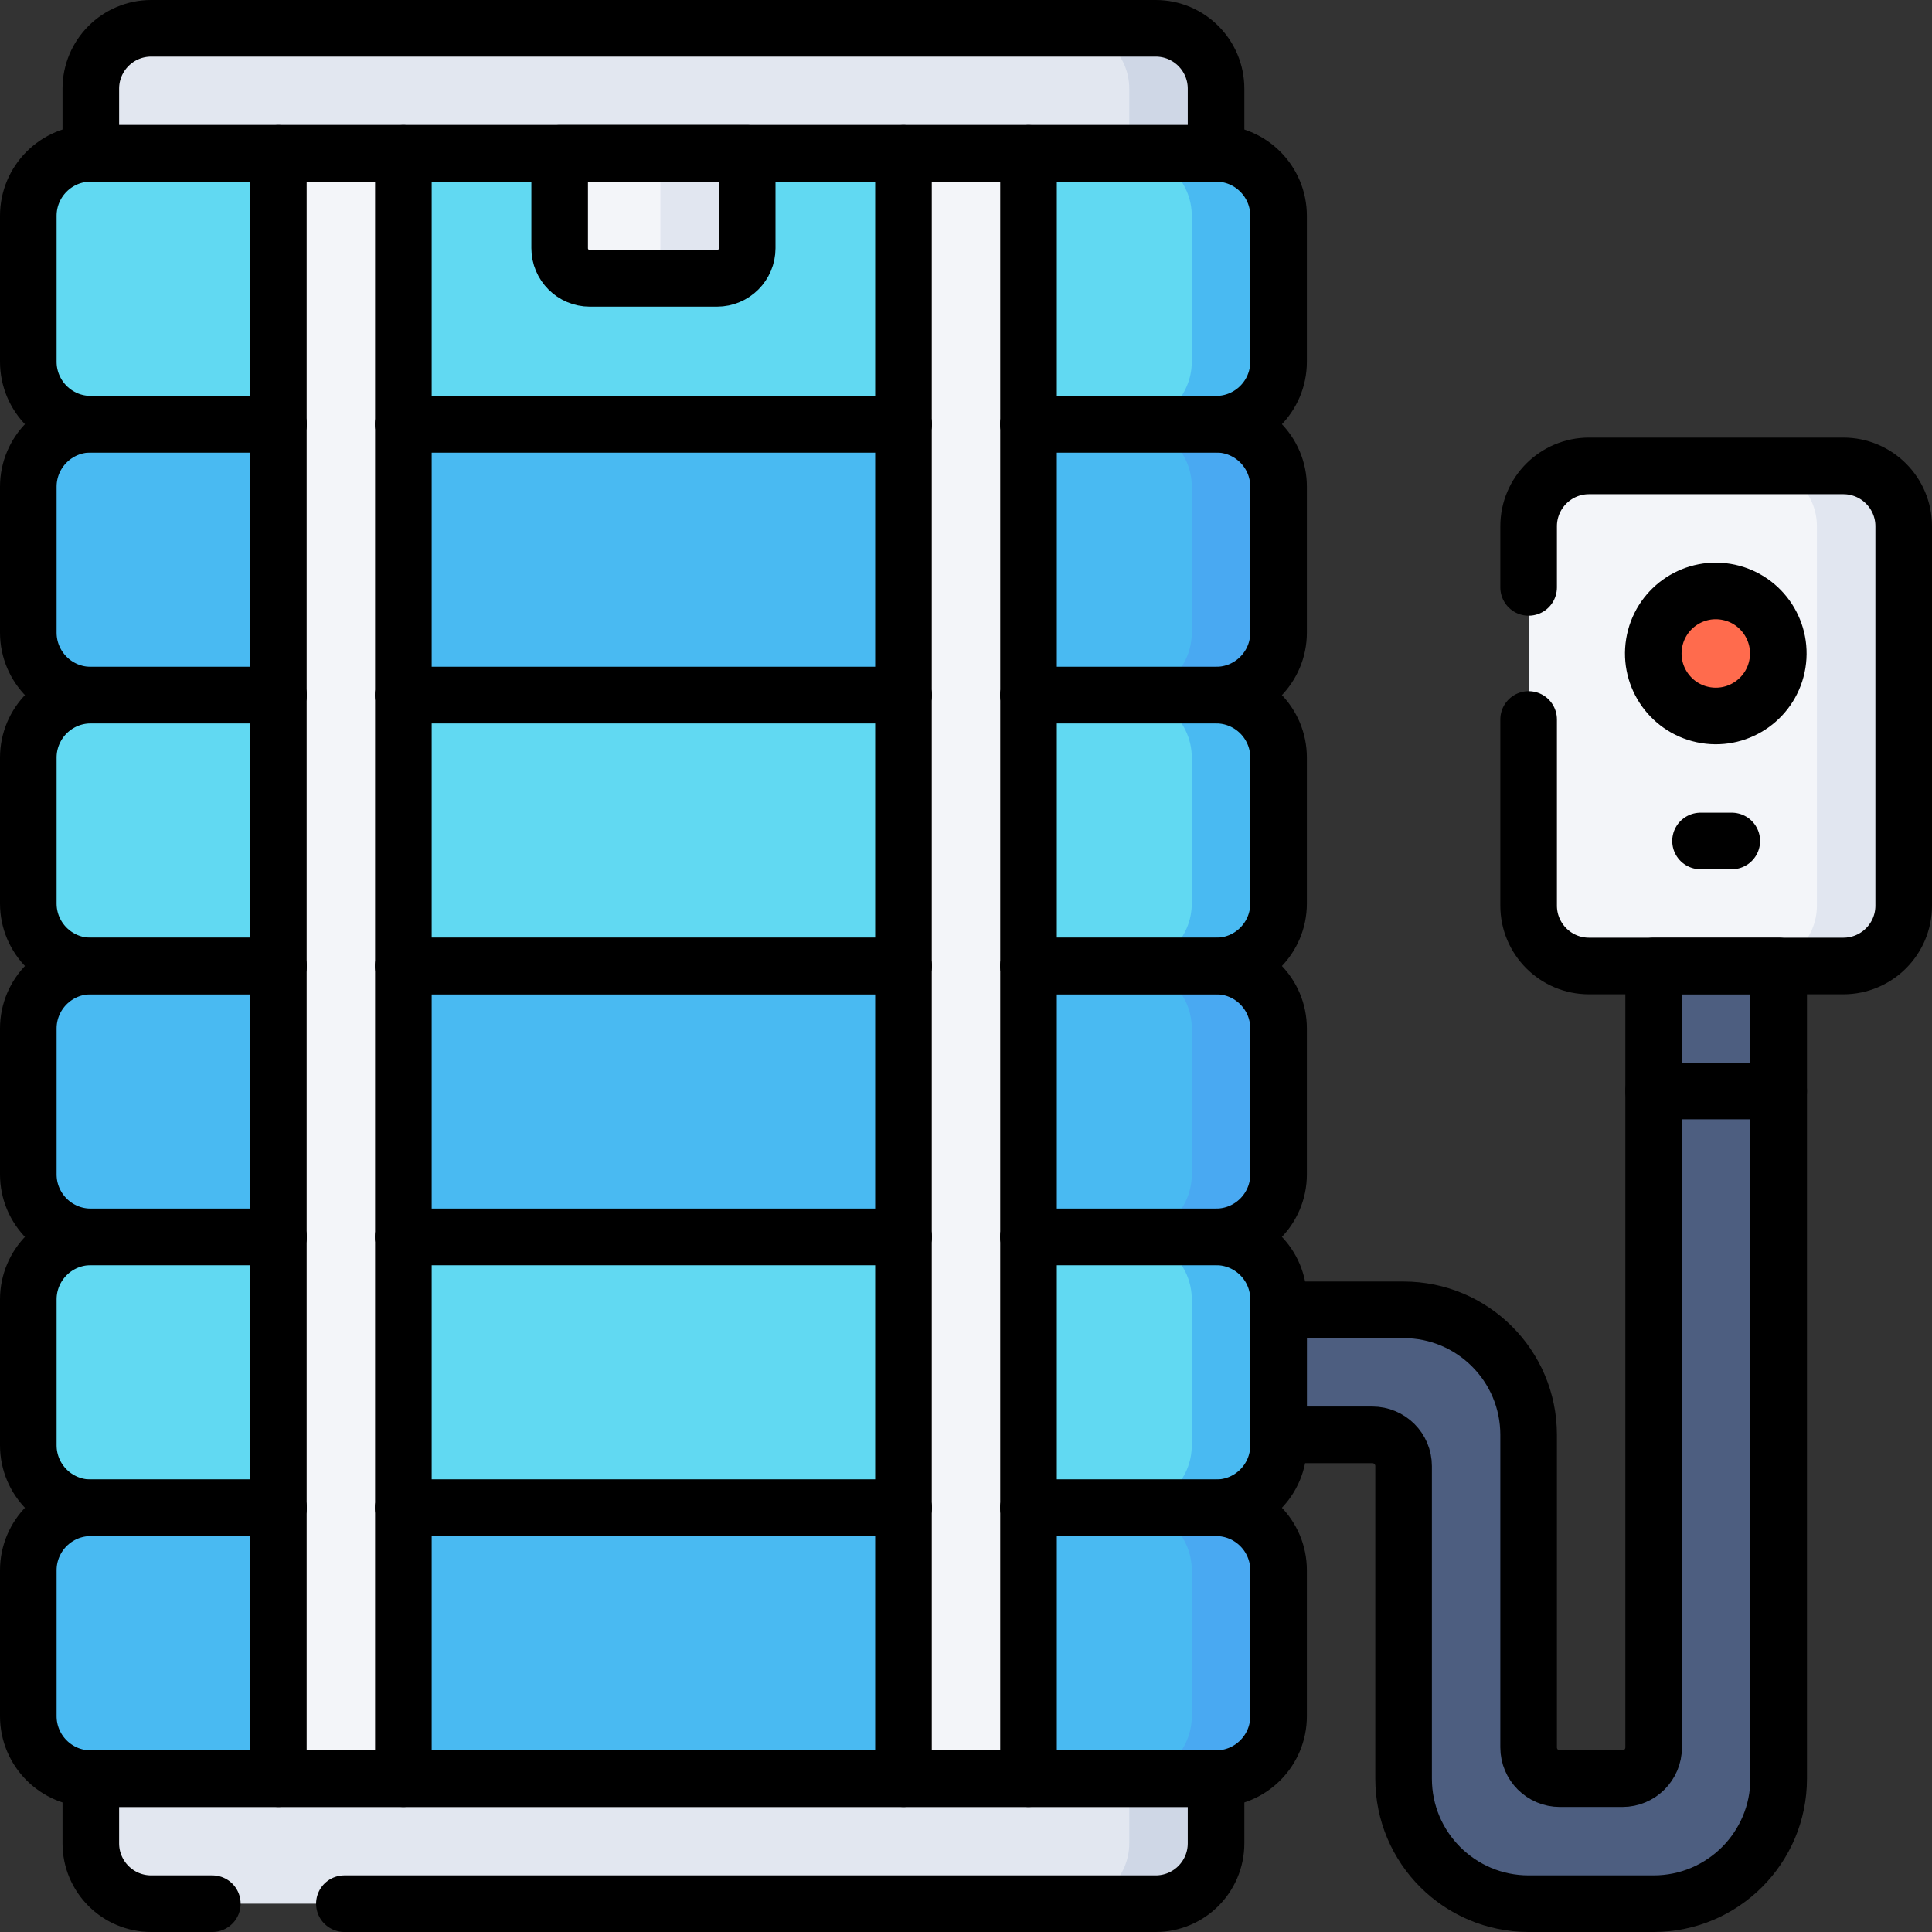 <?xml version="1.0" encoding="UTF-8"?>
<svg xmlns="http://www.w3.org/2000/svg" xmlns:xlink="http://www.w3.org/1999/xlink" version="1.1" id="Capa_1" x="0px" y="0px" viewBox="0 0 512 512" style="enable-background:new 0 0 512 512;" xml:space="preserve" width="512" height="512">
<rect x="0" y="0" width="512" height="512" fill="#333333" stroke="none"/>
<g>
	<g>
		<g>
			<path style="fill:#4D5E80;" d="M438.233,504.5H405.1c-18.299,0-33.133-14.834-33.133-33.133v-82.833&#10;&#9;&#9;&#9;&#9;c0-4.575-3.709-8.283-8.283-8.283h-29.85v-33.133h38.134c18.299,0,33.133,14.834,33.133,33.133v82.833&#10;&#9;&#9;&#9;&#9;c0,4.575,3.709,8.283,8.283,8.283h16.567c4.575,0,8.283-3.709,8.283-8.283V252h33.133v219.367&#10;&#9;&#9;&#9;&#9;C471.367,489.666,456.532,504.5,438.233,504.5z"></path>
		</g>
		<path style="fill:#F3F5F9;" d="M488.5,256h-67.4c-8.837,0-16-7.163-16-16V139.467c0-8.837,7.163-16,16-16h67.4&#10;&#9;&#9;&#9;c8.837,0,16,7.163,16,16V240C504.5,248.837,497.337,256,488.5,256z"></path>
		
			<ellipse transform="matrix(0.16 -0.987 0.987 0.16 211.018 594.356)" style="fill:#FF6B4D;" cx="454.8" cy="173.167" rx="16.567" ry="16.567"></ellipse>
		<g>
			<path style="fill:#E2E7F0;" d="M306.267,504.5h-266.2c-8.837,0-16-7.163-16-16v-22.134h298.2V488.5&#10;&#9;&#9;&#9;&#9;C322.267,497.337,315.103,504.5,306.267,504.5z"></path>
			<path style="fill:#CFD7E6;" d="M299.267,466.366V488.5c0,8.836-7.164,16-16,16h23c8.837,0,16-7.164,16-16v-22.134H299.267z"></path>
			<path style="fill:#E2E7F0;" d="M322.267,45.634h-298.2V23.5c0-8.837,7.163-16,16-16h266.2c8.837,0,16,7.163,16,16V45.634z"></path>
			<path style="fill:#CFD7E6;" d="M306.267,7.5h-23c8.837,0,16,7.163,16,16v22.134h23V23.5C322.267,14.663,315.103,7.5,306.267,7.5z&#10;&#9;&#9;&#9;&#9;"></path>
			<path style="fill:#61D9F2;" d="M322.267,40.633h-49.7L256,51.294l-16.567-10.66h-41.417l-24.85,8.238l-24.85-8.238H106.9&#10;&#9;&#9;&#9;&#9;l-16.567,10.66l-16.567-10.66h-49.7C14.917,40.633,7.5,48.05,7.5,57.2v38.655c0,9.149,7.417,16.567,16.567,16.567l149.1,5&#10;&#9;&#9;&#9;&#9;l149.1-5c9.15,0,16.567-7.417,16.567-16.567V57.2C338.833,48.05,331.416,40.633,322.267,40.633z"></path>
			<path style="fill:#F3F5F9;" d="M178.016,73.767h-21.699c-4.418,0-8-3.582-8-8V40.633h26.7l10.999,25.133&#10;&#9;&#9;&#9;&#9;C186.016,70.185,182.434,73.767,178.016,73.767z"></path>
			<path style="fill:#49BAF2;" d="M322.267,40.633h-23c9.15,0,16.567,7.417,16.567,16.567v38.655&#10;&#9;&#9;&#9;&#9;c0,9.149-7.417,16.567-16.567,16.567h23c9.15,0,16.567-7.417,16.567-16.567V57.2C338.833,48.05,331.416,40.633,322.267,40.633z"></path>
			<path style="fill:#49BAF2;" d="M322.267,112.422c9.15,0,16.567,7.417,16.567,16.567v38.655c0,9.15-7.417,16.567-16.567,16.567&#10;&#9;&#9;&#9;&#9;l-149.1,5l-149.1-5c-9.149,0-16.567-7.417-16.567-16.567v-38.655c0-9.15,7.417-16.567,16.567-16.567H322.267z"></path>
			<path style="fill:#49A9F2;" d="M322.267,112.422h-23c9.15,0,16.567,7.417,16.567,16.567v38.655&#10;&#9;&#9;&#9;&#9;c0,9.15-7.417,16.567-16.567,16.567h23c9.15,0,16.567-7.417,16.567-16.567v-38.655&#10;&#9;&#9;&#9;&#9;C338.833,119.839,331.416,112.422,322.267,112.422z"></path>
			<path style="fill:#61D9F2;" d="M322.267,184.211c9.15,0,16.567,7.417,16.567,16.567v38.656c0,9.149-7.417,16.567-16.567,16.567&#10;&#9;&#9;&#9;&#9;l-149.1,5l-149.1-5C14.917,256,7.5,248.583,7.5,239.433v-38.656c0-9.15,7.417-16.567,16.567-16.567H322.267z"></path>
			<path style="fill:#49BAF2;" d="M322.267,184.211h-23c9.15,0,16.567,7.417,16.567,16.567v38.656&#10;&#9;&#9;&#9;&#9;c0,9.149-7.417,16.567-16.567,16.567h23c9.15,0,16.567-7.417,16.567-16.567v-38.656&#10;&#9;&#9;&#9;&#9;C338.833,191.628,331.416,184.211,322.267,184.211z"></path>
			<path style="fill:#49BAF2;" d="M322.267,256c9.15,0,16.567,7.417,16.567,16.567v38.655c0,9.15-7.417,16.567-16.567,16.567&#10;&#9;&#9;&#9;&#9;l-149.1,5l-149.1-5c-9.149,0-16.567-7.417-16.567-16.567v-38.655c0-9.15,7.417-16.567,16.567-16.567H322.267z"></path>
			<path style="fill:#49A9F2;" d="M322.267,256h-23c9.15,0,16.567,7.417,16.567,16.567v38.655c0,9.15-7.417,16.567-16.567,16.567h23&#10;&#9;&#9;&#9;&#9;c9.15,0,16.567-7.417,16.567-16.567v-38.655C338.833,263.417,331.416,256,322.267,256z"></path>
			<path style="fill:#61D9F2;" d="M322.267,327.789c9.15,0,16.567,7.417,16.567,16.567v38.656c0,9.15-7.417,16.567-16.567,16.567&#10;&#9;&#9;&#9;&#9;l-149.1,5l-149.1-5c-9.149,0-16.567-7.417-16.567-16.567v-38.656c0-9.15,7.417-16.567,16.567-16.567H322.267z"></path>
			<path style="fill:#49BAF2;" d="M322.267,327.789h-23c9.15,0,16.567,7.417,16.567,16.567v38.656&#10;&#9;&#9;&#9;&#9;c0,9.15-7.417,16.567-16.567,16.567h23c9.15,0,16.567-7.417,16.567-16.567v-38.656&#10;&#9;&#9;&#9;&#9;C338.833,335.206,331.416,327.789,322.267,327.789z"></path>
			<path style="fill:#49BAF2;" d="M322.267,399.578h-298.2c-9.149,0-16.567,7.417-16.567,16.567V454.8&#10;&#9;&#9;&#9;&#9;c0,9.15,7.417,16.567,16.567,16.567h49.7l16.567-8.165l16.567,8.165h132.533L256,463.202l16.567,8.165h49.7&#10;&#9;&#9;&#9;&#9;c9.15,0,16.567-7.417,16.567-16.567v-38.655C338.833,406.995,331.416,399.578,322.267,399.578z"></path>
			<path style="fill:#49A9F2;" d="M322.267,399.578h-23c9.15,0,16.567,7.417,16.567,16.567V454.8&#10;&#9;&#9;&#9;&#9;c0,9.149-7.417,16.567-16.567,16.567h23c9.15,0,16.567-7.417,16.567-16.567v-38.656&#10;&#9;&#9;&#9;&#9;C338.833,406.995,331.416,399.578,322.267,399.578z"></path>
			<path style="fill:#E1E6F0;" d="M175.017,40.633v25.133c0,4.418-3.582,8-8,8h23c4.418,0,8-3.582,8-8V40.633H175.017z"></path>
			<rect x="239.433" y="40.633" style="fill:#F3F5F9;" width="33.133" height="430.733"></rect>
			<rect x="73.767" y="40.633" style="fill:#F3F5F9;" width="33.133" height="430.733"></rect>
		</g>
		<path style="fill:#E1E6F0;" d="M488.5,123.467h-23c8.836,0,16,7.163,16,16V240c0,8.837-7.164,16-16,16h23c8.836,0,16-7.163,16-16&#10;&#9;&#9;&#9;V139.467C504.5,130.63,497.336,123.467,488.5,123.467z"></path>
	</g>
	<g>
		
			<ellipse transform="matrix(0.16 -0.987 0.987 0.16 211.018 594.356)" style="fill:none;stroke:#000000;stroke-width:15;stroke-linecap:round;stroke-linejoin:round;stroke-miterlimit:10;" cx="454.8" cy="173.167" rx="16.567" ry="16.567"></ellipse>
		
			<line style="fill:none;stroke:#000000;stroke-width:15;stroke-linecap:round;stroke-linejoin:round;stroke-miterlimit:10;" x1="450.658" y1="222.867" x2="458.942" y2="222.867"></line>
		<path style="fill:none;stroke:#000000;stroke-width:15;stroke-linecap:round;stroke-linejoin:round;stroke-miterlimit:10;" d="&#10;&#9;&#9;&#9;M405.1,155.667v-16.2c0-8.837,7.163-16,16-16h67.4c8.837,0,16,7.163,16,16V240c0,8.837-7.163,16-16,16h-67.4&#10;&#9;&#9;&#9;c-8.837,0-16-7.163-16-16v-49.333"></path>
		<g>
			
				<rect x="239.433" y="40.633" style="fill:none;stroke:#000000;stroke-width:15;stroke-linecap:round;stroke-linejoin:round;stroke-miterlimit:10;" width="33.133" height="430.733"></rect>
			
				<rect x="73.767" y="40.633" style="fill:none;stroke:#000000;stroke-width:15;stroke-linecap:round;stroke-linejoin:round;stroke-miterlimit:10;" width="33.133" height="430.733"></rect>
			<g>
				<path style="fill:none;stroke:#000000;stroke-width:15;stroke-linecap:round;stroke-linejoin:round;stroke-miterlimit:10;" d="&#10;&#9;&#9;&#9;&#9;&#9;M322.267,40.633h-298.2V23.5c0-8.837,7.163-16,16-16h266.2c8.837,0,16,7.163,16,16V40.633z"></path>
				<path style="fill:none;stroke:#000000;stroke-width:15;stroke-linecap:round;stroke-linejoin:round;stroke-miterlimit:10;" d="&#10;&#9;&#9;&#9;&#9;&#9;M56.267,504.5h-16.2c-8.837,0-16-7.163-16-16v-17.133h298.2V488.5c0,8.837-7.163,16-16,16h-215"></path>
			</g>
			<path style="fill:none;stroke:#000000;stroke-width:15;stroke-linecap:round;stroke-linejoin:round;stroke-miterlimit:10;" d="&#10;&#9;&#9;&#9;&#9;M190.017,73.767h-33.7c-4.418,0-8-3.582-8-8V40.633h49.7v25.133C198.017,70.185,194.435,73.767,190.017,73.767z"></path>
			<g>
				
					<line style="fill:none;stroke:#000000;stroke-width:15;stroke-linecap:round;stroke-linejoin:round;stroke-miterlimit:10;" x1="106.9" y1="112.422" x2="239.433" y2="112.422"></line>
				
					<line style="fill:none;stroke:#000000;stroke-width:15;stroke-linecap:round;stroke-linejoin:round;stroke-miterlimit:10;" x1="239.433" y1="40.633" x2="106.9" y2="40.633"></line>
				<path style="fill:none;stroke:#000000;stroke-width:15;stroke-linecap:round;stroke-linejoin:round;stroke-miterlimit:10;" d="&#10;&#9;&#9;&#9;&#9;&#9;M73.767,40.633h-49.7C14.917,40.633,7.5,48.05,7.5,57.2v38.655c0,9.149,7.417,16.567,16.567,16.567h49.7"></path>
				<path style="fill:none;stroke:#000000;stroke-width:15;stroke-linecap:round;stroke-linejoin:round;stroke-miterlimit:10;" d="&#10;&#9;&#9;&#9;&#9;&#9;M272.567,112.422h49.7c9.15,0,16.567-7.417,16.567-16.567V57.2c0-9.15-7.417-16.567-16.567-16.567h-49.7"></path>
				
					<line style="fill:none;stroke:#000000;stroke-width:15;stroke-linecap:round;stroke-linejoin:round;stroke-miterlimit:10;" x1="106.9" y1="184.211" x2="239.433" y2="184.211"></line>
				
					<line style="fill:none;stroke:#000000;stroke-width:15;stroke-linecap:round;stroke-linejoin:round;stroke-miterlimit:10;" x1="239.433" y1="112.422" x2="106.9" y2="112.422"></line>
				<path style="fill:none;stroke:#000000;stroke-width:15;stroke-linecap:round;stroke-linejoin:round;stroke-miterlimit:10;" d="&#10;&#9;&#9;&#9;&#9;&#9;M272.567,184.211h49.7c9.15,0,16.567-7.417,16.567-16.567v-38.655c0-9.15-7.417-16.567-16.567-16.567h-49.7"></path>
				<path style="fill:none;stroke:#000000;stroke-width:15;stroke-linecap:round;stroke-linejoin:round;stroke-miterlimit:10;" d="&#10;&#9;&#9;&#9;&#9;&#9;M73.767,112.422h-49.7c-9.149,0-16.567,7.417-16.567,16.567v38.655c0,9.15,7.417,16.567,16.567,16.567h49.7"></path>
				<path style="fill:none;stroke:#000000;stroke-width:15;stroke-linecap:round;stroke-linejoin:round;stroke-miterlimit:10;" d="&#10;&#9;&#9;&#9;&#9;&#9;M73.767,184.211h-49.7c-9.149,0-16.567,7.417-16.567,16.567v38.656C7.5,248.583,14.917,256,24.067,256h49.7"></path>
				
					<line style="fill:none;stroke:#000000;stroke-width:15;stroke-linecap:round;stroke-linejoin:round;stroke-miterlimit:10;" x1="239.433" y1="184.211" x2="106.9" y2="184.211"></line>
				
					<line style="fill:none;stroke:#000000;stroke-width:15;stroke-linecap:round;stroke-linejoin:round;stroke-miterlimit:10;" x1="106.9" y1="256" x2="239.433" y2="256"></line>
				<path style="fill:none;stroke:#000000;stroke-width:15;stroke-linecap:round;stroke-linejoin:round;stroke-miterlimit:10;" d="&#10;&#9;&#9;&#9;&#9;&#9;M272.567,256h49.7c9.15,0,16.567-7.417,16.567-16.567v-38.656c0-9.149-7.417-16.567-16.567-16.567h-49.7"></path>
				
					<line style="fill:none;stroke:#000000;stroke-width:15;stroke-linecap:round;stroke-linejoin:round;stroke-miterlimit:10;" x1="239.433" y1="256" x2="106.9" y2="256"></line>
				
					<line style="fill:none;stroke:#000000;stroke-width:15;stroke-linecap:round;stroke-linejoin:round;stroke-miterlimit:10;" x1="106.9" y1="327.789" x2="239.433" y2="327.789"></line>
				<path style="fill:none;stroke:#000000;stroke-width:15;stroke-linecap:round;stroke-linejoin:round;stroke-miterlimit:10;" d="&#10;&#9;&#9;&#9;&#9;&#9;M73.767,256h-49.7C14.917,256,7.5,263.417,7.5,272.567v38.655c0,9.15,7.417,16.567,16.567,16.567h49.7"></path>
				<path style="fill:none;stroke:#000000;stroke-width:15;stroke-linecap:round;stroke-linejoin:round;stroke-miterlimit:10;" d="&#10;&#9;&#9;&#9;&#9;&#9;M272.567,327.789h49.7c9.15,0,16.567-7.417,16.567-16.567v-38.655c0-9.15-7.417-16.567-16.567-16.567h-49.7"></path>
				
					<line style="fill:none;stroke:#000000;stroke-width:15;stroke-linecap:round;stroke-linejoin:round;stroke-miterlimit:10;" x1="239.433" y1="327.789" x2="106.9" y2="327.789"></line>
				
					<line style="fill:none;stroke:#000000;stroke-width:15;stroke-linecap:round;stroke-linejoin:round;stroke-miterlimit:10;" x1="106.9" y1="399.578" x2="239.433" y2="399.578"></line>
				<path style="fill:none;stroke:#000000;stroke-width:15;stroke-linecap:round;stroke-linejoin:round;stroke-miterlimit:10;" d="&#10;&#9;&#9;&#9;&#9;&#9;M272.567,399.578h49.7c9.15,0,16.567-7.417,16.567-16.567v-38.656c0-9.15-7.417-16.567-16.567-16.567h-49.7"></path>
				<path style="fill:none;stroke:#000000;stroke-width:15;stroke-linecap:round;stroke-linejoin:round;stroke-miterlimit:10;" d="&#10;&#9;&#9;&#9;&#9;&#9;M73.767,327.789h-49.7c-9.149,0-16.567,7.417-16.567,16.567v38.656c0,9.15,7.417,16.567,16.567,16.567h49.7"></path>
				
					<line style="fill:none;stroke:#000000;stroke-width:15;stroke-linecap:round;stroke-linejoin:round;stroke-miterlimit:10;" x1="239.433" y1="399.578" x2="106.9" y2="399.578"></line>
				
					<line style="fill:none;stroke:#000000;stroke-width:15;stroke-linecap:round;stroke-linejoin:round;stroke-miterlimit:10;" x1="106.9" y1="471.367" x2="239.433" y2="471.367"></line>
				<path style="fill:none;stroke:#000000;stroke-width:15;stroke-linecap:round;stroke-linejoin:round;stroke-miterlimit:10;" d="&#10;&#9;&#9;&#9;&#9;&#9;M272.567,471.367h49.7c9.15,0,16.567-7.417,16.567-16.567v-38.656c0-9.15-7.417-16.567-16.567-16.567h-49.7"></path>
				<path style="fill:none;stroke:#000000;stroke-width:15;stroke-linecap:round;stroke-linejoin:round;stroke-miterlimit:10;" d="&#10;&#9;&#9;&#9;&#9;&#9;M73.767,399.578h-49.7c-9.149,0-16.567,7.417-16.567,16.567V454.8c0,9.15,7.417,16.567,16.567,16.567h49.7"></path>
			</g>
		</g>
		<g>
			<path style="fill:none;stroke:#000000;stroke-width:15;stroke-linecap:round;stroke-linejoin:round;stroke-miterlimit:10;" d="&#10;&#9;&#9;&#9;&#9;M438.233,504.5H405.1c-18.299,0-33.133-14.834-33.133-33.133v-82.833c0-4.575-3.709-8.283-8.283-8.283h-24.85v-33.133h33.133&#10;&#9;&#9;&#9;&#9;c18.299,0,33.133,14.834,33.133,33.133v82.833c0,4.575,3.709,8.283,8.283,8.283h16.567c4.575,0,8.283-3.709,8.283-8.283V256&#10;&#9;&#9;&#9;&#9;h33.133v215.367C471.367,489.666,456.532,504.5,438.233,504.5z"></path>
		</g>
		
			<line style="fill:none;stroke:#000000;stroke-width:15;stroke-linecap:round;stroke-linejoin:round;stroke-miterlimit:10;" x1="438.233" y1="289.133" x2="471.367" y2="289.133"></line>
	</g>
</g>















</svg>
